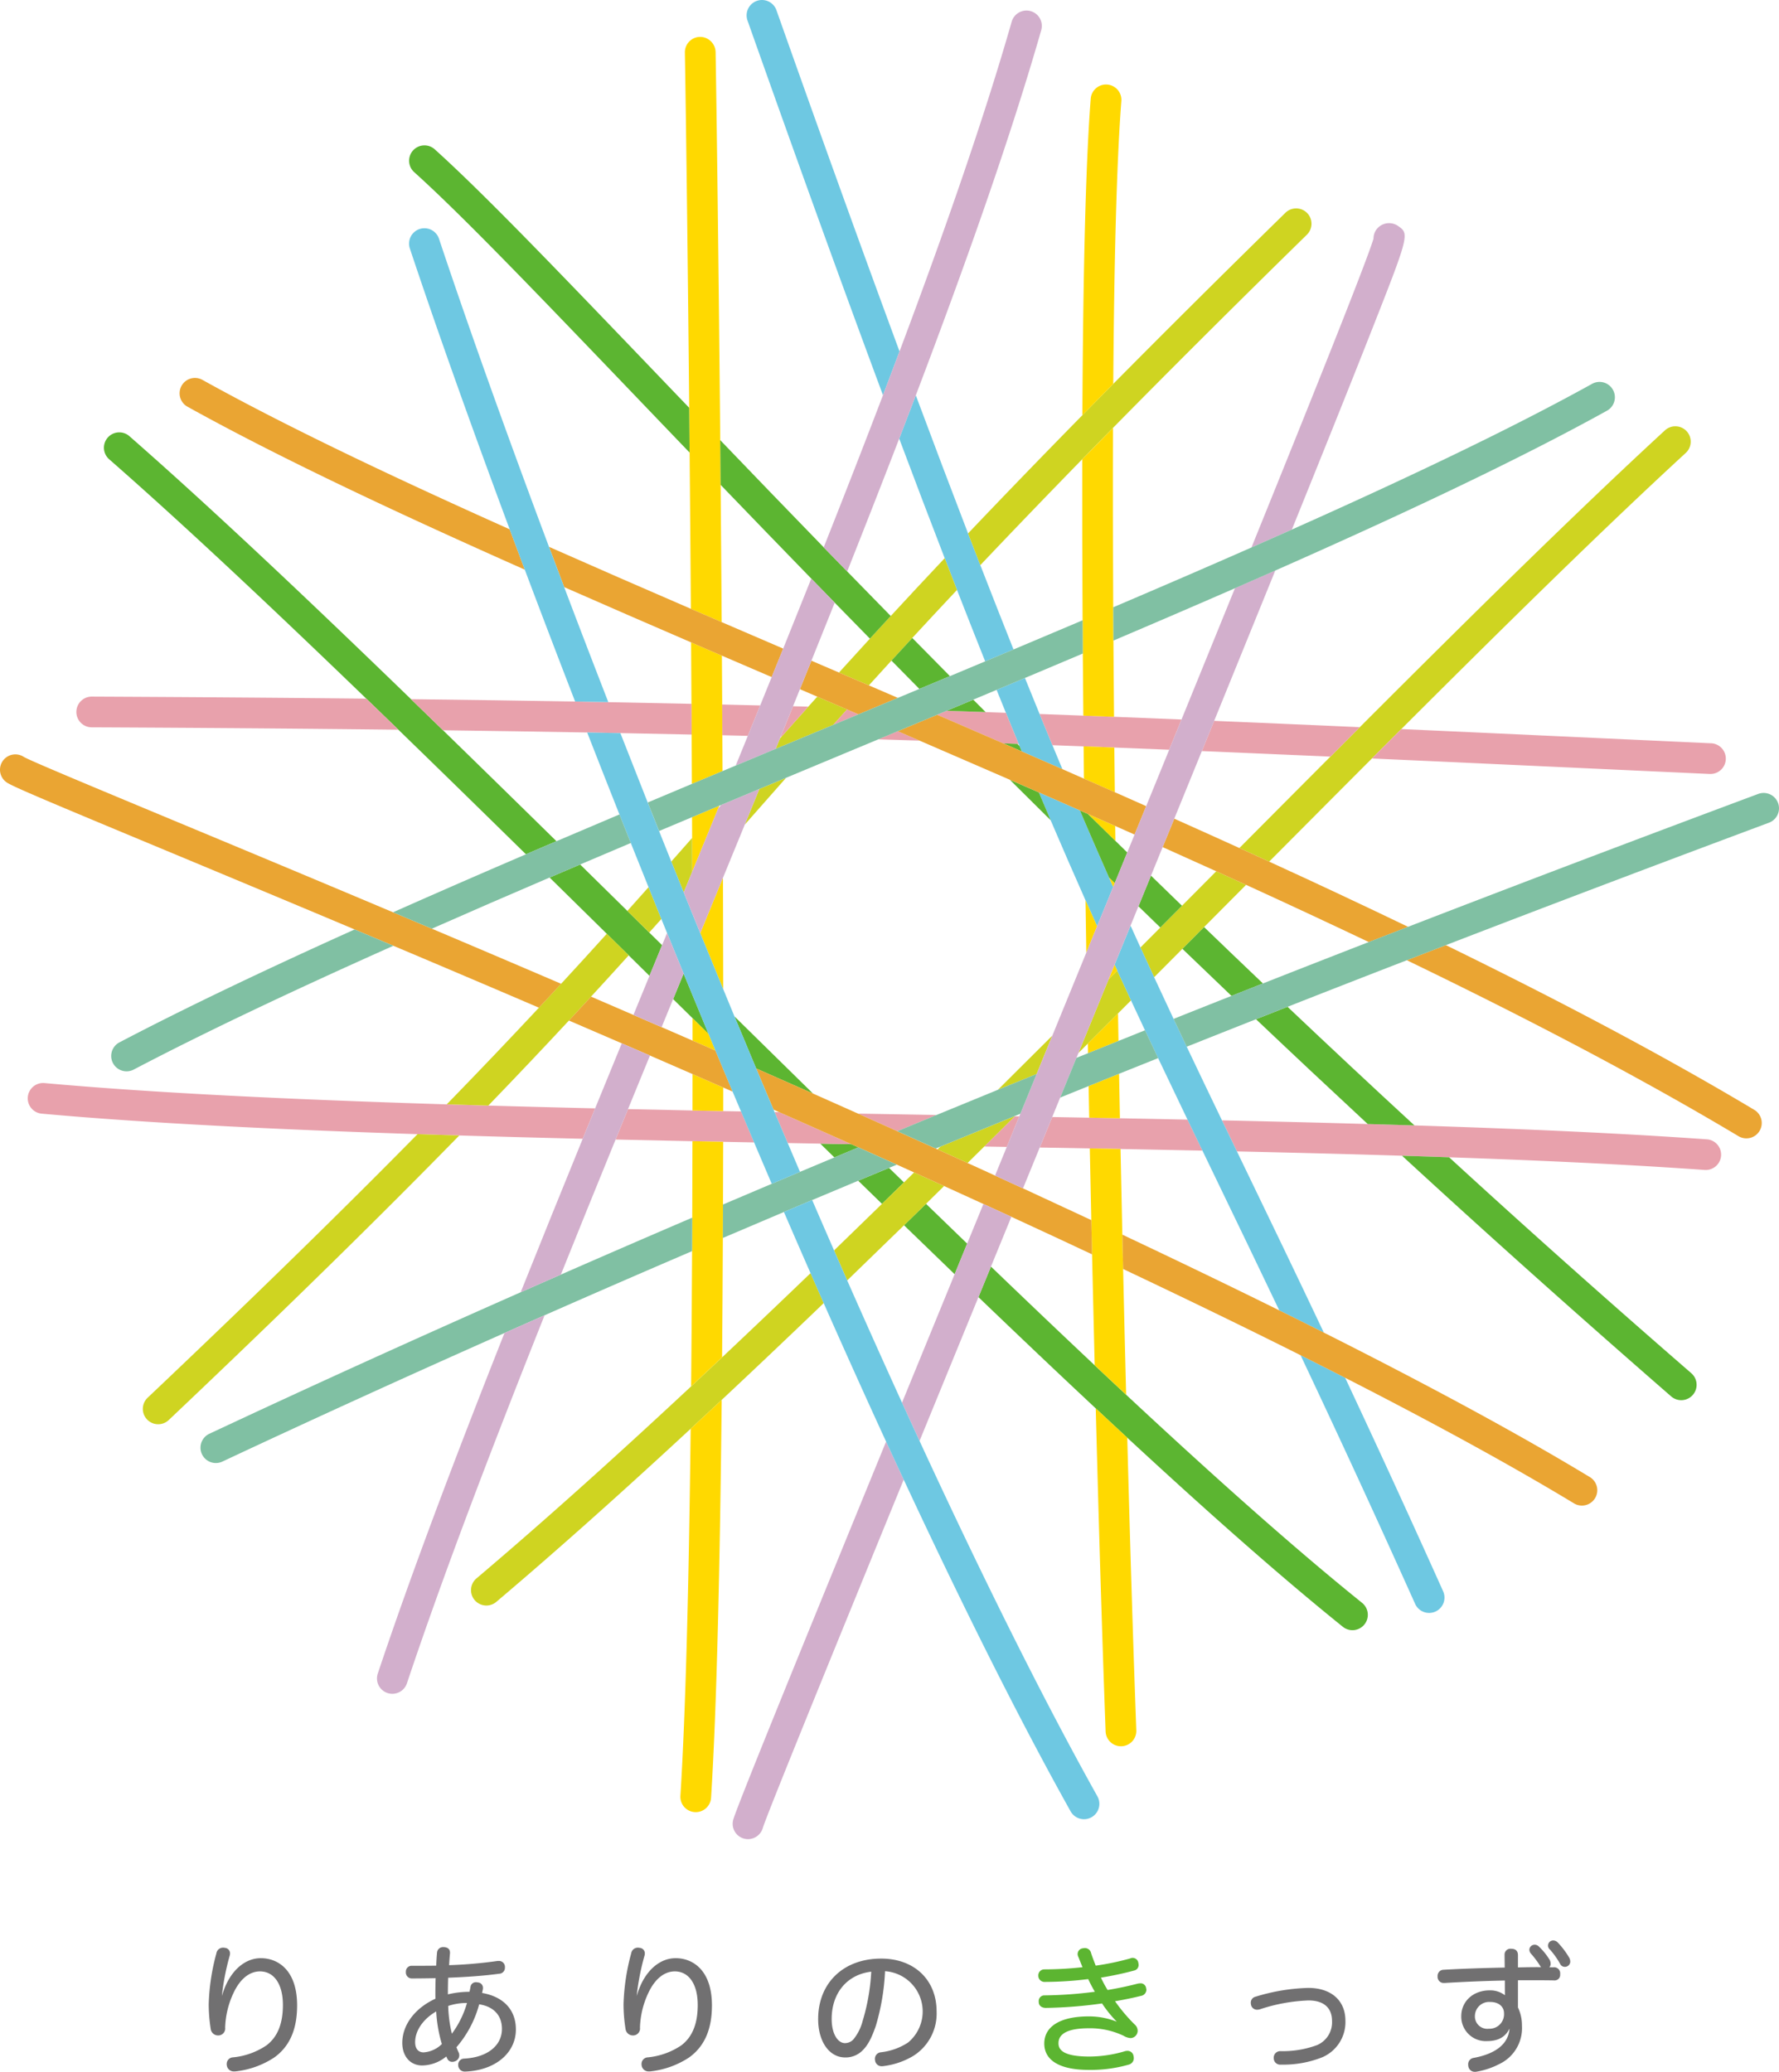 <svg xmlns="http://www.w3.org/2000/svg" width="340" height="396" viewBox="0 0 340 396">
  <g id="logo-b" transform="translate(-2534.112 -989.741)">
    <g id="グループ_2587" data-name="グループ 2587" transform="translate(2574.005 1360.631)">
      <g id="グループ_2586" data-name="グループ 2586">
        <g id="グループ_2585" data-name="グループ 2585">
          <g id="グループ_2584" data-name="グループ 2584">
            <g id="グループ_2575" data-name="グループ 2575" transform="translate(0 1.376)">
              <path id="パス_80606" data-name="パス 80606" d="M2562.5,1163.828c-2.577,0-4.923,1.69-6.438,4.638a14.83,14.83,0,0,0-1,2.611c.023-.236.047-.468.069-.69a46.374,46.374,0,0,1,1.392-6.932,1.769,1.769,0,0,0,.091-.517,1.047,1.047,0,0,0-1-1.082,1,1,0,0,0-.337-.039,1.287,1.287,0,0,0-1.271,1.09,41.072,41.072,0,0,0-1.463,9.681,30.141,30.141,0,0,0,.374,4.723,1.422,1.422,0,0,0,1.406,1.287h.07a1.332,1.332,0,0,0,1.29-1.514,16.726,16.726,0,0,1,1.593-6.6c1.242-2.663,3.039-4.13,5.064-4.13,2.7,0,4.38,2.458,4.38,6.414,0,3.583-1.017,6.1-3.112,7.706a13.78,13.78,0,0,1-6.427,2.311,1.252,1.252,0,0,0-1.2,1.276,1.349,1.349,0,0,0,.031.331,1.321,1.321,0,0,0,1.381,1.08l.214,0a16.746,16.746,0,0,0,7.451-2.656c2.948-2.112,4.378-5.368,4.378-9.963C2569.439,1166.2,2565.855,1163.828,2562.5,1163.828Z" transform="translate(-2552.545 -1161.818)" fill="#717071"/>
            </g>
            <g id="グループ_2576" data-name="グループ 2576" transform="translate(36.995 1.27)">
              <path id="パス_80607" data-name="パス 80607" d="M2584.888,1170.535c.061-.273.119-.546.165-.825v-.158a1.024,1.024,0,0,0-1-1.03.9.9,0,0,0-.284-.037,1.019,1.019,0,0,0-1.09.844c-.05.292-.115.627-.2.98a17.894,17.894,0,0,0-4.125.491v-.428c0-.932.021-1.854.046-2.749,3.842-.145,7.027-.394,9.735-.762a1.139,1.139,0,0,0,1.117-1.17l0-.216a1.13,1.13,0,0,0-1.17-1.06l-.219,0a85.476,85.476,0,0,1-9.28.807c.052-.876.1-1.575.171-2.256v-.132c0-.446-.193-.991-1.121-1.067h-.132a1.149,1.149,0,0,0-1.225,1.047c-.07.729-.122,1.592-.152,2.5-1.116.024-2.214.024-3.279.024h-1.374a1.1,1.1,0,0,0-1.147,1.171,1.141,1.141,0,0,0,1.225,1.25c1.534,0,3.162-.026,4.457-.05-.026.989-.048,1.958-.048,2.925,0,.344,0,.67.018,1-3.913,1.782-6.34,5.006-6.34,8.441,0,2.583,1.535,4.318,3.818,4.318a7.412,7.412,0,0,0,4.594-1.722c.07.162.139.325.213.469a1.038,1.038,0,0,0,.932.565,1.682,1.682,0,0,0,.634-.156,1.219,1.219,0,0,0,.7-1.095,1.39,1.39,0,0,0-.153-.621c-.135-.29-.24-.549-.34-.794l-.052-.123a20.707,20.707,0,0,0,4.348-8.212c2.77.42,4.352,2.125,4.352,4.7,0,3.226-2.835,5.454-7.222,5.677a1.14,1.14,0,0,0-1.136,1.2v.065a1.232,1.232,0,0,0,1.279,1.212h.06c5.7-.21,9.682-3.52,9.682-8.044C2591.348,1173.776,2589,1171.245,2584.888,1170.535Zm-8.771,3.53a26.816,26.816,0,0,0,1.08,6.231,5.472,5.472,0,0,1-3.474,1.594c-1.039,0-1.632-.709-1.632-1.947C2572.091,1177.732,2573.624,1175.506,2576.117,1174.066Zm5.885-1.618a18.334,18.334,0,0,1-2.889,5.876,25.052,25.052,0,0,1-.7-5.313A11.386,11.386,0,0,1,2582,1172.447Z" transform="translate(-2569.639 -1161.769)" fill="#717071"/>
            </g>
            <g id="グループ_2577" data-name="グループ 2577" transform="translate(79.279 1.376)">
              <path id="パス_80608" data-name="パス 80608" d="M2599.133,1163.828c-2.578,0-4.924,1.69-6.439,4.638a14.791,14.791,0,0,0-1,2.611c.024-.236.047-.468.069-.69a46.592,46.592,0,0,1,1.389-6.932,1.685,1.685,0,0,0,.091-.517,1.045,1.045,0,0,0-1-1.082.984.984,0,0,0-.335-.039,1.284,1.284,0,0,0-1.27,1.09,41.047,41.047,0,0,0-1.463,9.681,29.79,29.79,0,0,0,.375,4.723,1.421,1.421,0,0,0,1.406,1.287h.07a1.331,1.331,0,0,0,1.29-1.514,16.685,16.685,0,0,1,1.593-6.6c1.242-2.663,3.039-4.13,5.062-4.13,2.7,0,4.383,2.458,4.383,6.414,0,3.583-1.017,6.1-3.112,7.706a13.778,13.778,0,0,1-6.427,2.311,1.252,1.252,0,0,0-1.2,1.276,1.37,1.37,0,0,0,.03.331,1.322,1.322,0,0,0,1.381,1.08l.212,0a16.757,16.757,0,0,0,7.453-2.656c2.948-2.112,4.378-5.368,4.378-9.963C2606.071,1166.2,2602.485,1163.828,2599.133,1163.828Z" transform="translate(-2589.177 -1161.818)" fill="#717071"/>
            </g>
            <g id="グループ_2578" data-name="グループ 2578" transform="translate(116.473 3.466)">
              <path id="パス_80609" data-name="パス 80609" d="M2618.407,1162.784c-7.2,0-12.044,4.645-12.044,11.563,0,4.318,2.125,7.332,5.168,7.332a4.549,4.549,0,0,0,3.193-1.222c.9-.85,1.7-2,2.677-4.874v0a43.292,43.292,0,0,0,1.744-10.389,7.712,7.712,0,0,1,4.4,13.634,11.922,11.922,0,0,1-5.2,1.863,1.253,1.253,0,0,0-1.136,1.248.955.955,0,0,0,.03.3,1.241,1.241,0,0,0,1.329,1.112,1.387,1.387,0,0,0,.325-.028,14.436,14.436,0,0,0,5.64-1.934,9.547,9.547,0,0,0,4.467-8.489C2629,1166.847,2624.741,1162.784,2618.407,1162.784Zm-1.9,2.5a39.271,39.271,0,0,1-1.643,9.415,9.145,9.145,0,0,1-1.772,3.535,2.2,2.2,0,0,1-1.616.705c-1.258,0-2.53-1.588-2.53-4.619C2608.947,1169.348,2611.906,1165.828,2616.509,1165.285Z" transform="translate(-2606.363 -1162.784)" fill="#717071"/>
            </g>
            <g id="グループ_2579" data-name="グループ 2579" transform="translate(158.549 1.456)">
              <path id="パス_80610" data-name="パス 80610" d="M2646.408,1169.513l-.01-.056a1.047,1.047,0,0,0-1.143-.861,2.127,2.127,0,0,0-.37.041l-.108.019c-1.706.45-3.686.87-5.733,1.211a23.493,23.493,0,0,1-1.273-2.365,62.44,62.44,0,0,0,6.365-1.358,1.079,1.079,0,0,0,.838-1.082,2.448,2.448,0,0,0-.059-.428,1.1,1.1,0,0,0-1.573-.79,51.337,51.337,0,0,1-6.566,1.369l-.048-.119c-.288-.74-.582-1.5-.837-2.27a1.2,1.2,0,0,0-1.188-.971,2.518,2.518,0,0,0-.418.048l-.064.011a1.1,1.1,0,0,0-.9,1.06,1.131,1.131,0,0,0,.123.535c.121.294.238.59.355.885.149.381.3.758.452,1.119a67.8,67.8,0,0,1-7.27.415,1.138,1.138,0,0,0-1.173,1.209,1.178,1.178,0,0,0,1.279,1.186,68.061,68.061,0,0,0,8.254-.537,27.213,27.213,0,0,0,1.271,2.421,80.9,80.9,0,0,1-9.59.692,1.071,1.071,0,0,0-1.134,1.173v.078c0,.677.5,1.118,1.305,1.144a85.254,85.254,0,0,0,10.79-.855,23.363,23.363,0,0,0,2.82,3.49,14.349,14.349,0,0,0-5.384-1.012c-5.385,0-8.475,1.891-8.475,5.192,0,3.245,3.01,5.032,8.475,5.032a26.279,26.279,0,0,0,7.682-1.012,1.262,1.262,0,0,0,.951-1.244,2.328,2.328,0,0,0-.061-.448,1.142,1.142,0,0,0-1.167-.935,1.755,1.755,0,0,0-.541.086,23.769,23.769,0,0,1-6.733,1c-5.279,0-5.889-1.46-5.889-2.555,0-1.891,1.954-2.849,5.809-2.849a14.9,14.9,0,0,1,6.621,1.43,2.969,2.969,0,0,0,1.367.448,1.409,1.409,0,0,0,1.333-1.41,1.612,1.612,0,0,0-.593-1.212,32.423,32.423,0,0,1-3.729-4.42c1.748-.3,3.421-.645,4.99-1.034a1.21,1.21,0,0,0,1-1.136A1.6,1.6,0,0,0,2646.408,1169.513Z" transform="translate(-2625.805 -1161.855)" fill="#5cb531"/>
            </g>
            <g id="グループ_2580" data-name="グループ 2580" transform="translate(199.157 9.071)">
              <path id="パス_80611" data-name="パス 80611" d="M2655.553,1165.375a37.288,37.288,0,0,0-10.061,1.675,1.166,1.166,0,0,0-.924,1.161,2.351,2.351,0,0,0,.058.45,1.172,1.172,0,0,0,1.167.881,2.033,2.033,0,0,0,.407-.05l.059-.013a33.209,33.209,0,0,1,9.349-1.709c2.894,0,4.487,1.4,4.487,3.931a4.734,4.734,0,0,1-2.885,4.613,18.971,18.971,0,0,1-7,1.146,1.241,1.241,0,0,0-1.254,1.356,1.226,1.226,0,0,0,1.333,1.224h.212a20.138,20.138,0,0,0,7.629-1.37,7.3,7.3,0,0,0,4.522-7.022C2662.653,1167.778,2659.932,1165.375,2655.553,1165.375Z" transform="translate(-2644.569 -1165.375)" fill="#717071"/>
            </g>
            <g id="グループ_2583" data-name="グループ 2583" transform="translate(234.857)">
              <g id="グループ_2581" data-name="グループ 2581" transform="translate(21.107)">
                <path id="パス_80612" data-name="パス 80612" d="M2674.882,1164.5a15.784,15.784,0,0,0-2.217-2.94,1.2,1.2,0,0,0-.859-.374.975.975,0,0,0-.613,1.746,15.449,15.449,0,0,1,1.961,2.771.968.968,0,0,0,.872.523,1.027,1.027,0,0,0,1.041-.958A1.655,1.655,0,0,0,2674.882,1164.5Z" transform="translate(-2670.817 -1161.182)" fill="#717071"/>
              </g>
              <g id="グループ_2582" data-name="グループ 2582" transform="translate(0 0.82)">
                <path id="パス_80613" data-name="パス 80613" d="M2683.187,1165.87q-.379,0-.772-.006a.886.886,0,0,0,.253-.619,1.63,1.63,0,0,0-.188-.8,12.351,12.351,0,0,0-2.048-2.531,1.1,1.1,0,0,0-.844-.355,1,1,0,0,0-.987.935,1.2,1.2,0,0,0,.322.783,17.383,17.383,0,0,1,1.777,2.382c.048.067.091.13.138.188-1.41-.019-2.83.013-4.415.046v-2.341c0-.814-.448-1.224-1.331-1.224a1.114,1.114,0,0,0-1.227,1.172c0,.381.006.794.013,1.222.007.392.01.8.013,1.2-4.454.091-8.378.231-11.665.42a1.162,1.162,0,0,0-1.162,1.224v.061a1.166,1.166,0,0,0,1.2,1.242h.119c3.632-.223,7.615-.387,11.537-.472,0,.954,0,1.979.015,2.815a4.6,4.6,0,0,0-2.917-.932c-3.147,0-5.43,2.083-5.43,4.954a4.68,4.68,0,0,0,4.928,4.742c2.116,0,3.528-.787,4.292-2.4-.191,2.884-2.556,4.82-6.863,5.614a1.21,1.21,0,0,0-1.034,1.276,1.325,1.325,0,0,0,.031.329,1.23,1.23,0,0,0,1.275,1.053,1.109,1.109,0,0,0,.305-.028,14.8,14.8,0,0,0,4.268-1.424,7.6,7.6,0,0,0,4.4-7.336,7.95,7.95,0,0,0-.766-3.513v-5.2h1.948c1.727,0,3.359,0,4.921.029a1.068,1.068,0,0,0,1.2-1.147v-.08A1.165,1.165,0,0,0,2683.187,1165.87Zm-9.427,8.788a2.77,2.77,0,0,1-2.9,2.953,2.365,2.365,0,0,1-2.662-2.475,2.716,2.716,0,0,1,2.952-2.637C2672.712,1172.5,2673.76,1173.367,2673.76,1174.658Z" transform="translate(-2661.064 -1161.561)" fill="#717071"/>
              </g>
            </g>
          </g>
        </g>
      </g>
    </g>
    <g id="グループ_2604" data-name="グループ 2604" transform="translate(2534.112 989.741)">
      <g id="グループ_2588" data-name="グループ 2588" transform="translate(19.907 82.675)">
        <path id="パス_80614" data-name="パス 80614" d="M2612.474,1090.888q-2.964-.053-5.925-.106,1.346,1.323,2.7,2.639,2.3-.964,4.593-1.923C2613.38,1091.295,2612.928,1091.092,2612.474,1090.888Z" transform="translate(-2469.688 -954.869)" fill="#5cb531"/>
        <path id="パス_80615" data-name="パス 80615" d="M2609.9,1095.38q2.276,2.22,4.541,4.422,2.1-2.051,4.2-4.1l-2.85-2.775C2613.832,1093.741,2611.873,1094.556,2609.9,1095.38Z" transform="translate(-2465.785 -952.375)" fill="#5cb531"/>
        <path id="パス_80616" data-name="パス 80616" d="M2613.945,1100.2q4.87,4.725,9.672,9.354c.788-1.921,1.586-3.874,2.394-5.845q-3.909-3.774-7.865-7.613C2616.746,1097.473,2615.345,1098.836,2613.945,1100.2Z" transform="translate(-2461.077 -948.683)" fill="#5cb531"/>
        <path id="パス_80617" data-name="パス 80617" d="M2603.12,1089.494q5.411,2.379,10.867,4.8-7.489-7.341-15.016-14.75Q2601.036,1084.518,2603.12,1089.494Z" transform="translate(-2478.51 -967.947)" fill="#5cb531"/>
        <path id="パス_80618" data-name="パス 80618" d="M2693.844,1165.922c-12.931-10.408-28.312-24.128-45.1-39.78q-2.98-2.778-6.015-5.634c-6.443-6.059-13.067-12.372-19.819-18.864q-1.2,2.93-2.394,5.841c7.672,7.364,15.168,14.486,22.421,21.266q3.042,2.843,6.021,5.6c15.249,14.118,29.252,26.521,41.2,36.141a2.935,2.935,0,1,0,3.683-4.571Z" transform="translate(-2453.426 -942.232)" fill="#5cb531"/>
        <path id="パス_80619" data-name="パス 80619" d="M2608.076,1084.865q-3.084-3-6.123-5.947c-20.01-19.386-38.356-36.721-53.774-50.231a2.935,2.935,0,1,0-3.869,4.413c14.177,12.424,30.887,28.143,49.1,45.721q3.042,2.94,6.135,5.938c7.9,7.662,16.048,15.632,24.377,23.808q2.905-1.249,5.833-2.5Q2618.686,1095.2,2608.076,1084.865Z" transform="translate(-2543.311 -1027.957)" fill="#5cb531"/>
        <path id="パス_80620" data-name="パス 80620" d="M2597.507,1074.994q-4.541-4.469-9.022-8.874-2.929,1.246-5.837,2.492,5.425,5.332,10.927,10.75l4.188,4.124,3.651,3.6.322.318c.767-1.865,1.531-3.724,2.3-5.595l.11-.27q-1.23-1.211-2.452-2.414Q2599.6,1077.053,2597.507,1074.994Z" transform="translate(-2497.514 -983.56)" fill="#5cb531"/>
        <path id="パス_80621" data-name="パス 80621" d="M2595.559,1075.757q-1,2.444-2,4.881,1.854,1.827,3.712,3.654,1.529,1.506,3.058,3.009-1.542-3.71-3.062-7.412C2596.7,1078.511,2596.125,1077.133,2595.559,1075.757Z" transform="translate(-2484.815 -972.348)" fill="#5cb531"/>
      </g>
      <g id="グループ_2589" data-name="グループ 2589" transform="translate(5.321 207.002)">
        <path id="パス_80622" data-name="パス 80622" d="M2609.883,1088.129q3.75,1.674,7.5,3.364,3.766-1.564,7.5-3.1l-.846-.015Z" transform="translate(-2451.22 -1082.282)" fill="#e8a1ac"/>
        <path id="パス_80623" data-name="パス 80623" d="M2621.028,1094.139c1.444.024,2.874.05,4.311.076q1.185-2.9,2.385-5.828l-.864-.015Q2623.948,1091.259,2621.028,1094.139Z" transform="translate(-2438.245 -1082)" fill="#e8a1ac"/>
        <path id="パス_80624" data-name="パス 80624" d="M2641.257,1088.671c-1.954-.037-3.9-.076-5.871-.11q-3.519-.068-7.068-.13l-2.387,5.826q4.811.085,9.57.175c1.969.037,3.919.074,5.873.112,5.27.1,10.5.206,15.658.314q-1.441-2.989-2.857-5.93Q2647.776,1088.8,2641.257,1088.671Z" transform="translate(-2432.539 -1081.931)" fill="#e8a1ac"/>
        <path id="パス_80625" data-name="パス 80625" d="M2734.7,1092.351c-16.39-1.168-35.309-2.005-55.89-2.659q-4.415-.139-8.934-.268c-9.018-.26-18.322-.489-27.849-.7q1.416,2.937,2.859,5.934c10.849.243,21.408.513,31.554.827q4.55.139,8.994.294c17.883.616,34.361,1.391,48.85,2.423.069,0,.14.006.21.006a2.934,2.934,0,0,0,.205-5.86Z" transform="translate(-2413.802 -1081.586)" fill="#e8a1ac"/>
        <path id="パス_80626" data-name="パス 80626" d="M2616.628,1089.506c-28.983-.9-55.563-2.144-76.857-4.067a2.935,2.935,0,1,0-.529,5.846c20.09,1.815,44.818,3.029,71.806,3.916q3.957.13,7.979.251c7.72.234,15.6.441,23.59.634q1.182-2.895,2.374-5.815-10.347-.244-20.417-.528Q2620.576,1089.628,2616.628,1089.506Z" transform="translate(-2536.571 -1085.426)" fill="#e8a1ac"/>
        <path id="パス_80627" data-name="パス 80627" d="M2609.046,1088.113l-5.869-.117q-6.19-.127-12.33-.264l-2.375,5.817q7.3.166,14.7.316,2.931.062,5.87.117t5.906.115q-1.257-2.953-2.5-5.917Z" transform="translate(-2476.145 -1082.744)" fill="#e8a1ac"/>
        <path id="パス_80628" data-name="パス 80628" d="M2603.4,1088.013l-.885-.017q1.253,2.966,2.515,5.917,3.11.059,6.22.113,2.96.055,5.925.106-5.343-2.389-10.663-4.742C2605.47,1088.928,2604.436,1088.471,2603.4,1088.013Z" transform="translate(-2459.802 -1082.438)" fill="#e8a1ac"/>
      </g>
      <g id="グループ_2590" data-name="グループ 2590" transform="translate(90.013 81.479)">
        <path id="パス_80629" data-name="パス 80629" d="M2629.637,1088.576l3-7.338q-5.188,5.173-10.4,10.351Q2625.956,1090.071,2629.637,1088.576Z" transform="translate(-2521.529 -964.776)" fill="#cfd421"/>
        <path id="パス_80630" data-name="パス 80630" d="M2636.77,1075.5l-1.67,1.675q-2,4.887-4,9.781-.877,2.135-1.748,4.27.9-.9,1.791-1.789,2.889-2.888,5.77-5.765c.832-.833,1.656-1.66,2.484-2.492q-1.308-2.816-2.62-5.674Z" transform="translate(-2513.251 -971.45)" fill="#cfd421"/>
        <path id="パス_80631" data-name="パス 80631" d="M2642.765,1073.309c-1.374,1.378-2.761,2.771-4.142,4.16-1.267,1.272-2.526,2.536-3.8,3.812q1.312,2.872,2.616,5.69,2.718-2.723,5.4-5.423l4.144-4.162q4.042-4.063,8.029-8.072-2.847-1.3-5.7-2.594Z" transform="translate(-2506.876 -981.667)" fill="#cfd421"/>
        <path id="パス_80632" data-name="パス 80632" d="M2729.043,1028.351a2.938,2.938,0,0,0-4.149-.171c-16.779,15.446-36.787,35.183-58.323,56.737q-2.792,2.794-5.616,5.625-8.568,8.593-17.392,17.472c1.9.865,3.793,1.735,5.689,2.6,6.649-6.685,13.213-13.285,19.643-19.721q2.827-2.833,5.62-5.622c20.045-20.026,38.64-38.307,54.356-52.775A2.937,2.937,0,0,0,2729.043,1028.351Z" transform="translate(-2496.703 -1027.405)" fill="#cfd421"/>
        <path id="パス_80633" data-name="パス 80633" d="M2623.7,1118.314q-2.97,2.8-5.919,5.549c-14.184,13.233-28,25.675-41.035,36.714a2.935,2.935,0,1,0,3.8,4.478c11.854-10.038,24.341-21.225,37.153-33.1,1.971-1.826,3.943-3.656,5.93-5.514q9.655-9.034,19.493-18.492c-.84-1.9-1.677-3.816-2.517-5.729Q2632.091,1110.409,2623.7,1118.314Z" transform="translate(-2575.704 -940.361)" fill="#cfd421"/>
        <path id="パス_80634" data-name="パス 80634" d="M2621.126,1095.232q-2.1,2.057-4.2,4.1-4.588,4.475-9.158,8.9c.837,1.915,1.672,3.833,2.512,5.735q5.418-5.235,10.858-10.54c1.4-1.367,2.8-2.73,4.2-4.1q1.73-1.694,3.458-3.4-2.863-1.3-5.733-2.6Z" transform="translate(-2538.376 -950.711)" fill="#cfd421"/>
        <path id="パス_80635" data-name="パス 80635" d="M2617.827,1094l-.372.153-.546.537q2.867,1.3,5.731,2.6,1.6-1.57,3.184-3.148,2.918-2.882,5.832-5.768l-.125,0Q2624.73,1091.148,2617.827,1094Z" transform="translate(-2527.733 -956.479)" fill="#cfd421"/>
      </g>
      <g id="グループ_2591" data-name="グループ 2591" transform="translate(130.031 7.05)">
        <path id="パス_80636" data-name="パス 80636" d="M2595.271,1083.983c1.461.636,2.913,1.268,4.382,1.91q-.662-1.59-1.324-3.182-1.533-1.5-3.058-3.009Z" transform="translate(-2592.942 -892.134)" fill="#ffd900"/>
        <path id="パス_80637" data-name="パス 80637" d="M2595.274,1084.64q0,3.485-.007,6.953l5.869.117q0-2.246.006-4.5Q2598.2,1085.916,2595.274,1084.64Z" transform="translate(-2592.946 -886.389)" fill="#ffd900"/>
        <path id="パス_80638" data-name="パス 80638" d="M2600.342,1088.584c-.009-7.1-.024-14.212-.048-21.292q-2.172,5.3-4.343,10.577Q2598.132,1083.22,2600.342,1088.584Z" transform="translate(-2592.151 -906.571)" fill="#ffd900"/>
        <path id="パス_80639" data-name="パス 80639" d="M2594.2,1189.1a2.933,2.933,0,0,0,2.745,3.113c.062,0,.125.007.188.007a2.935,2.935,0,0,0,2.928-2.747c1.076-16.917,1.7-44.161,2.032-76.047-1.987,1.858-3.958,3.688-5.93,5.514C2595.822,1148.292,2595.207,1173.249,2594.2,1189.1Z" transform="translate(-2594.194 -852.906)" fill="#ffd900"/>
        <path id="パス_80640" data-name="パス 80640" d="M2595.5,1072.456c.086,9.5.167,19.509.24,29.863q2.927,1.263,5.889,2.54c-.063-9.028-.13-17.816-.2-26.239-.023-2.9-.05-5.74-.076-8.547-.316-34.6-.684-62.119-.887-74.186a2.976,2.976,0,0,0-2.984-2.886,2.936,2.936,0,0,0-2.885,2.985c.188,11.325.523,36.277.826,67.908C2595.446,1066.7,2595.473,1069.549,2595.5,1072.456Z" transform="translate(-2593.733 -993)" fill="#ffd900"/>
        <path id="パス_80641" data-name="パス 80641" d="M2595.215,1058.244q.016,2.924.032,5.871.026,4.693.047,9.434l5.859-2.453q-.016-3.439-.034-6.849-.016-2.947-.033-5.874-.026-4.705-.056-9.339c-1.974-.85-3.93-1.694-5.889-2.54Q2595.18,1052.31,2595.215,1058.244Z" transform="translate(-2593.092 -930.766)" fill="#ffd900"/>
        <path id="パス_80642" data-name="パス 80642" d="M2600.437,1060.928q-2.61,1.094-5.211,2.187.01,1.983.017,3.97.01,3.225.021,6.462,2.494-6.071,4.978-12.141Z" transform="translate(-2592.995 -913.975)" fill="#ffd900"/>
        <path id="パス_80643" data-name="パス 80643" d="M2595.358,1105.176q-.012,3.219-.028,6.4c-.043,8.857-.106,17.5-.186,25.846q2.948-2.752,5.919-5.549c.063-7.414.112-15.04.147-22.817q.016-3.18.026-6.393.023-5.945.035-11.983-2.941-.055-5.87-.117Q2595.389,1097.934,2595.358,1105.176Z" transform="translate(-2593.089 -879.493)" fill="#ffd900"/>
      </g>
      <g id="グループ_2592" data-name="グループ 2592" transform="translate(142.69)">
        <path id="パス_80644" data-name="パス 80644" d="M2676.192,1154.555c-6.941-15.458-13.1-28.816-18.708-40.767q-4.195-2.142-8.52-4.312c6.438,13.627,13.6,29.056,21.874,47.482a2.934,2.934,0,1,0,5.354-2.4Z" transform="translate(-2543.091 -850.446)" fill="#6ec8e2"/>
        <path id="パス_80645" data-name="パス 80645" d="M2605.749,991.7a2.935,2.935,0,0,0-5.535,1.956c9.828,27.78,18.339,51.3,25.894,71.618,1.076-2.819,2.121-5.595,3.162-8.366C2622.316,1038.094,2614.562,1016.612,2605.749,991.7Z" transform="translate(-2600.044 -989.742)" fill="#6ec8e2"/>
        <path id="パス_80646" data-name="パス 80646" d="M2634.567,1065.234c-.292-.677-.582-1.357-.876-2.042q-3.922-1.726-7.839-3.442,1.139,2.709,2.255,5.322c2.281,5.341,4.493,10.415,6.663,15.306q1.114,2.509,2.215,4.957,1.538-3.764,3.073-7.518c-.257-.586-.517-1.17-.78-1.761C2637.733,1072.557,2636.167,1068.959,2634.567,1065.234Z" transform="translate(-2569.998 -908.296)" fill="#6ec8e2"/>
        <path id="パス_80647" data-name="パス 80647" d="M2632.79,1062.489q-1.21-2.924-2.454-5.962-1.377-3.365-2.8-6.886-2.7,1.136-5.415,2.274c.6,1.479,1.191,2.944,1.774,4.381q1.237,3.041,2.441,5.96l.16.389c.145.348.288.693.431,1.038l1.082.474c2.229.972,4.456,1.936,6.69,2.916Q2633.756,1064.815,2632.79,1062.489Z" transform="translate(-2574.341 -920.056)" fill="#6ec8e2"/>
        <path id="パス_80648" data-name="パス 80648" d="M2629.027,1057.136c-.77-1.986-1.55-4-2.344-6.062-3.141-8.165-6.46-16.937-9.99-26.408-1.039,2.732-2.106,5.506-3.173,8.279,3.05,8.132,5.936,15.719,8.694,22.854q1.191,3.089,2.353,6.068,2.778,7.126,5.385,13.655,2.71-1.135,5.415-2.273Q2632.314,1065.6,2629.027,1057.136Z" transform="translate(-2584.355 -949.111)" fill="#6ec8e2"/>
        <path id="パス_80649" data-name="パス 80649" d="M2657.645,1118.233q-.866-1.791-1.718-3.557-1.445-3-2.859-5.934c-2.289-4.755-4.524-9.417-6.737-14.081q-1.259-2.654-2.512-5.316-1.86-3.956-3.716-7.963-1.3-2.82-2.616-5.69-.944-2.067-1.894-4.169-1.282,3.135-2.569,6.28c-.162.4-.322.792-.484,1.188q.259.571.519,1.14l0,0,0,.006q1.312,2.862,2.621,5.674,1.338,2.875,2.673,5.716,1.253,2.664,2.51,5.318c1.851,3.9,3.718,7.8,5.616,11.756q1.415,2.943,2.856,5.93c.993,2.064,2,4.143,3.017,6.256,3.673,7.607,7.525,15.589,11.663,24.271q4.315,2.135,8.519,4.251C2667.144,1137.917,2662.255,1127.786,2657.645,1118.233Z" transform="translate(-2562.215 -894.599)" fill="#6ec8e2"/>
      </g>
      <g id="グループ_2593" data-name="グループ 2593" transform="translate(27.277 39.834)">
        <path id="パス_80650" data-name="パス 80650" d="M2589.513,1072.661q2.087,2.057,4.188,4.125c.777-.868,1.546-1.726,2.312-2.585q-1.234-3.047-2.45-6.075Q2591.56,1070.378,2589.513,1072.661Z" transform="translate(-2496.891 -938.386)" fill="#cfd421"/>
        <path id="パス_80651" data-name="パス 80651" d="M2593.393,1068.285q1.185,2.946,2.38,5.908.812-1.979,1.623-3.957-.009-3.239-.021-6.462Q2595.389,1066.026,2593.393,1068.285Z" transform="translate(-2492.374 -943.448)" fill="#cfd421"/>
        <path id="パス_80652" data-name="パス 80652" d="M2599.881,1067.417c2.6-2.955,5.22-5.93,7.9-8.956l-5.112,2.135Q2601.276,1064.006,2599.881,1067.417Z" transform="translate(-2484.821 -949.631)" fill="#cfd421"/>
        <path id="パス_80653" data-name="パス 80653" d="M2547.632,1140.344a2.936,2.936,0,0,0,4.041,4.26c23.246-22.025,41.014-39.54,55.544-54.408q-4.018-.12-7.979-.251C2585.467,1103.93,2568.837,1120.253,2547.632,1140.344Z" transform="translate(-2546.716 -913.003)" fill="#cfd421"/>
        <path id="パス_80654" data-name="パス 80654" d="M2684.4,1009.036a2.932,2.932,0,0,0-4.151-.041c-12.347,12.1-23.2,22.9-32.9,32.7-2.011,2.031-3.989,4.037-5.9,5.984-8.073,8.221-15.284,15.691-21.848,22.6.794,2.062,1.573,4.076,2.344,6.062,5.908-6.239,12.34-12.935,19.474-20.243,1.906-1.951,3.876-3.959,5.885-6,10.717-10.89,22.906-23.057,37.053-36.92A2.932,2.932,0,0,0,2684.4,1009.036Z" transform="translate(-2461.862 -1008.155)" fill="#cfd421"/>
        <path id="パス_80655" data-name="パス 80655" d="M2618.091,1050.112q-2.028,2.194-3.982,4.325-3.038,3.317-5.906,6.481,2.844,1.223,5.708,2.451c1.41-1.554,2.844-3.128,4.317-4.738,1.3-1.415,2.63-2.862,3.98-4.325q4.09-4.43,8.549-9.181-1.159-2.976-2.353-6.068C2624.772,1042.91,2621.351,1046.581,2618.091,1050.112Z" transform="translate(-2475.133 -972.204)" fill="#cfd421"/>
        <path id="パス_80656" data-name="パス 80656" d="M2610.56,1051.291q-.866.961-1.72,1.915-2.61,2.914-5.12,5.739l-.294.331q-.406,1-.812,1.992,2.655-1.106,5.308-2.215,2.844-1.188,5.688-2.371,1.308-1.46,2.645-2.944l-.811-.35C2613.813,1052.689,2612.179,1051.986,2610.56,1051.291Z" transform="translate(-2481.64 -957.971)" fill="#cfd421"/>
        <path id="パス_80657" data-name="パス 80657" d="M2595.423,1081.8q-2.075,2.245-4.242,4.567c-5.362,5.746-11.16,11.842-17.618,18.477q3.945.123,7.947.236c5.577-5.776,10.661-11.152,15.405-16.254q2.162-2.32,4.227-4.569,3.72-4.043,7.2-7.894l-4.188-4.124C2601.348,1075.344,2598.455,1078.517,2595.423,1081.8Z" transform="translate(-2515.461 -933.598)" fill="#cfd421"/>
      </g>
      <g id="グループ_2594" data-name="グループ 2594" transform="translate(14.548 133.146)">
        <path id="パス_80658" data-name="パス 80658" d="M2603.052,1057.952l.158,0q2.513-2.826,5.12-5.739c-.965-.026-1.945-.05-2.915-.076Q2604.239,1055.039,2603.052,1057.952Z" transform="translate(-2468.401 -1050.294)" fill="#e8a1ac"/>
        <path id="パス_80659" data-name="パス 80659" d="M2543.784,1051.287h-.015a2.935,2.935,0,0,0-.013,5.869c21.386.1,40.741.253,58.669.461q-3.1-3-6.135-5.939C2580.1,1051.506,2562.74,1051.374,2543.784,1051.287Z" transform="translate(-2540.834 -1051.287)" fill="#e8a1ac"/>
        <path id="パス_80660" data-name="パス 80660" d="M2597.921,1057.86c1.638.037,3.248.078,4.867.117q1.185-2.911,2.365-5.815l-7.266-.175Q2597.905,1054.91,2597.921,1057.86Z" transform="translate(-2474.412 -1050.474)" fill="#e8a1ac"/>
        <path id="パス_80661" data-name="パス 80661" d="M2607.694,1055.366l1.316-.549,3.5-1.46c-.727-.314-1.448-.623-2.175-.935Q2609,1053.908,2607.694,1055.366Z" transform="translate(-2462.996 -1049.967)" fill="#e8a1ac"/>
        <path id="パス_80662" data-name="パス 80662" d="M2720.095,1056.876l-21.854-1.008c-13.126-.606-25.488-1.177-37.352-1.713q-2.795,2.791-5.62,5.623c13.489.606,27.584,1.257,42.7,1.953l21.854,1.008c.045,0,.091,0,.136,0a2.935,2.935,0,0,0,.134-5.867Z" transform="translate(-2407.61 -1047.952)" fill="#e8a1ac"/>
        <path id="パス_80663" data-name="パス 80663" d="M2640.245,1059.206c8.035.333,16.2.688,24.572,1.058q2.824-2.833,5.616-5.625c-9.535-.428-18.764-.829-27.834-1.209Q2641.431,1056.3,2640.245,1059.206Z" transform="translate(-2425.1 -1048.794)" fill="#e8a1ac"/>
        <path id="パス_80664" data-name="パス 80664" d="M2611.665,1055.9q3.97.117,7.908.242c-1.4-.6-2.785-1.2-4.177-1.8Z" transform="translate(-2458.373 -1047.729)" fill="#e8a1ac"/>
        <path id="パス_80665" data-name="パス 80665" d="M2634.276,1053.134q-4.181-.159-8.358-.31,1.244,3.041,2.454,5.962,2.977.111,5.96.223,2.931.114,5.87.227,5.223.2,10.487.417,1.185-2.9,2.354-5.778-6.486-.266-12.9-.517Q2637.205,1053.245,2634.276,1053.134Z" transform="translate(-2441.781 -1049.499)" fill="#e8a1ac"/>
        <path id="パス_80666" data-name="パス 80666" d="M2626.139,1052.789q-3.714-.127-7.447-.249l-.764.318-1.058.443c.874.377,1.75.757,2.627,1.136q5,2.162,10.031,4.342l2.685.1.238.009q-1.2-2.924-2.441-5.96Q2628.077,1052.855,2626.139,1052.789Z" transform="translate(-2452.313 -1049.829)" fill="#e8a1ac"/>
        <path id="パス_80667" data-name="パス 80667" d="M2608.119,1052.086c-2.1-.039-4.205-.078-6.341-.115-9.992-.175-20.417-.327-31.37-.458q3.036,2.94,6.123,5.947c9.561.123,18.723.264,27.551.422,2.138.037,4.242.078,6.343.117q6.931.133,13.619.279-.016-2.946-.032-5.871Q2616.226,1052.238,2608.119,1052.086Z" transform="translate(-2506.405 -1051.024)" fill="#e8a1ac"/>
      </g>
      <g id="グループ_2595" data-name="グループ 2595" transform="translate(78.15 27.754)">
        <path id="パス_80668" data-name="パス 80668" d="M2713.21,1133.417q-24.218-21.018-46.29-41.27-4.442-.156-8.994-.294,24.376,22.443,51.436,46a2.935,2.935,0,1,0,3.848-4.433Z" transform="translate(-2468.119 -898.703)" fill="#5cb531"/>
        <path id="パス_80669" data-name="パス 80669" d="M2616.816,1046.106c-1.351,1.463-2.682,2.91-3.98,4.325q2.639,2.684,5.337,5.415l5.843-2.444Q2620.367,1049.715,2616.816,1046.106Z" transform="translate(-2520.613 -951.922)" fill="#5cb531"/>
        <path id="パス_80670" data-name="パス 80670" d="M2651.056,1078.693c-2,.785-4,1.575-6.027,2.373q10.391,9.862,21.347,20.031,4.515.127,8.934.268Q2662.821,1089.849,2651.056,1078.693Z" transform="translate(-2483.134 -914.012)" fill="#5cb531"/>
        <path id="パス_80671" data-name="パス 80671" d="M2623.291,1058.634q3.844,3.826,7.8,7.736-1.116-2.619-2.255-5.322Q2626.058,1059.835,2623.291,1058.634Z" transform="translate(-2508.44 -937.348)" fill="#5cb531"/>
        <path id="パス_80672" data-name="パス 80672" d="M2642.675,1071.649l-4.144,4.162q4.629,4.459,9.377,8.991,3.018-1.195,6.014-2.375Q2648.206,1076.985,2642.675,1071.649Z" transform="translate(-2490.699 -922.206)" fill="#5cb531"/>
        <path id="パス_80673" data-name="パス 80673" d="M2617.915,1046.633c-19.431-20.269-33.468-34.913-42.793-43.309a2.935,2.935,0,0,0-3.928,4.361c9.164,8.251,23.14,22.83,42.481,43.008,3.268,3.412,6.676,6.966,10.193,10.629-.026-2.907-.052-5.755-.08-8.563C2621.793,1050.681,2619.823,1048.628,2617.915,1046.633Z" transform="translate(-2570.222 -1002.57)" fill="#5cb531"/>
        <path id="パス_80674" data-name="パス 80674" d="M2617.712,1053.684q3.734.12,7.447.249l-2.363-2.375Z" transform="translate(-2514.935 -945.581)" fill="#5cb531"/>
        <path id="パス_80675" data-name="パス 80675" d="M2634.647,1072.968q2.074,2.016,4.181,4.052c1.381-1.389,2.768-2.782,4.142-4.16q-2.99-2.895-5.928-5.755C2636.247,1069.056,2635.45,1071.006,2634.647,1072.968Z" transform="translate(-2495.219 -927.493)" fill="#5cb531"/>
        <path id="パス_80676" data-name="パス 80676" d="M2625.8,1055.917l-.4-.4-2.685-.1c1.169.509,2.344,1.023,3.515,1.532C2626.092,1056.61,2625.948,1056.266,2625.8,1055.917Z" transform="translate(-2509.106 -941.082)" fill="#5cb531"/>
        <path id="パス_80677" data-name="パス 80677" d="M2631.039,1062.029l-.708-.312-.857-.377c.294.686.584,1.365.876,2.042,1.6,3.725,3.167,7.323,4.712,10.821.355.348.717.7,1.072,1.045l.233-.569,2.164-5.3c-.759-.742-1.51-1.48-2.264-2.217C2634.513,1065.445,2632.764,1063.729,2631.039,1062.029Z" transform="translate(-2501.241 -934.198)" fill="#5cb531"/>
        <path id="パス_80678" data-name="パス 80678" d="M2617.492,1049.116q-10.456-10.771-19.779-20.489c.027,2.808.052,5.651.076,8.547q8.249,8.57,17.329,17.921,2.218,2.281,4.48,4.6,3.308,3.391,6.724,6.875,1.948-2.126,3.982-4.325-4.243-4.326-8.323-8.517Q2619.712,1051.4,2617.492,1049.116Z" transform="translate(-2538.218 -972.258)" fill="#5cb531"/>
      </g>
      <g id="グループ_2596" data-name="グループ 2596" transform="translate(206.829 16.166)">
        <path id="パス_80679" data-name="パス 80679" d="M2635.947,1079.279q-2.876,2.878-5.77,5.765l.032,1.837q2.925-1.181,5.828-2.347Q2635.99,1081.909,2635.947,1079.279Z" transform="translate(-2629.102 -901.742)" fill="#ffd900"/>
        <path id="パス_80680" data-name="パス 80680" d="M2636.9,1119.775q-2.98-2.758-6.021-5.6c.61,23.626,1.262,44.938,1.883,61.747a2.934,2.934,0,0,0,2.93,2.828c.037,0,.073,0,.111,0a2.934,2.934,0,0,0,2.826-3.04C2638.058,1160.289,2637.46,1141.078,2636.9,1119.775Z" transform="translate(-2628.288 -861.147)" fill="#ffd900"/>
        <path id="パス_80681" data-name="パス 80681" d="M2635.675,1055.91q-2.938-.117-5.87-.227.029,3.073.065,6.172,2.947,1.295,5.9,2.594Q2635.715,1060.156,2635.675,1055.91Z" transform="translate(-2629.536 -929.193)" fill="#ffd900"/>
        <path id="パス_80682" data-name="パス 80682" d="M2636.07,1084.61c-1.93.777-3.88,1.566-5.823,2.352q.055,3.028.115,6.044c1.967.035,3.917.074,5.871.11Q2636.151,1088.875,2636.07,1084.61Z" transform="translate(-2629.022 -895.541)" fill="#ffd900"/>
        <path id="パス_80683" data-name="パス 80683" d="M2633.158,1074.975q-.578,1.408-1.151,2.815l1.67-1.674Q2633.417,1075.547,2633.158,1074.975Z" transform="translate(-2626.973 -906.75)" fill="#ffd900"/>
        <path id="パス_80684" data-name="パス 80684" d="M2633.128,1068.332c-.355-.348-.717-.7-1.072-1.045.262.591.522,1.175.78,1.761Z" transform="translate(-2626.915 -915.694)" fill="#ffd900"/>
        <path id="パス_80685" data-name="パス 80685" d="M2629.973,1069.285q.073,4.994.15,10,1.032-2.525,2.065-5.047Q2631.086,1071.795,2629.973,1069.285Z" transform="translate(-2629.34 -913.369)" fill="#ffd900"/>
        <path id="パス_80686" data-name="パス 80686" d="M2637.144,1000.377a2.936,2.936,0,1,0-5.854-.459c-.985,12.578-1.468,34.108-1.593,60.492,1.911-1.947,3.888-3.953,5.9-5.984C2635.764,1030.967,2636.244,1011.892,2637.144,1000.377Z" transform="translate(-2629.662 -997.214)" fill="#ffd900"/>
        <path id="パス_80687" data-name="パス 80687" d="M2635.389,1063.948q-2.6-1.149-5.192-2.289c1.725,1.7,3.474,3.416,5.229,5.138C2635.413,1065.847,2635.4,1064.9,2635.389,1063.948Z" transform="translate(-2629.079 -922.241)" fill="#ffd900"/>
        <path id="パス_80688" data-name="パス 80688" d="M2636.717,1114.25q-.074-3.261-.147-6.562-.179-8.1-.344-16.37c-1.954-.039-3.9-.075-5.873-.112q.14,6.9.285,13.7.072,3.288.145,6.544c.16,7.2.327,14.289.5,21.2q3.036,2.856,6.015,5.634C2637.1,1130.49,2636.9,1122.453,2636.717,1114.25Z" transform="translate(-2628.899 -887.868)" fill="#ffd900"/>
        <path id="パス_80689" data-name="パス 80689" d="M2635.647,1068.193q-.023-3.205-.039-6.362c-.063-12.024-.08-23.546-.036-34.285-2.009,2.038-3.979,4.045-5.885,6-.018,9.757.006,20.074.069,30.779.01,2.1.026,4.225.041,6.356q.043,5.87.1,11.864,2.928.11,5.867.225Q2635.693,1075.39,2635.647,1068.193Z" transform="translate(-2629.681 -961.927)" fill="#ffd900"/>
      </g>
      <g id="グループ_2597" data-name="グループ 2597" transform="translate(0 144.185)">
        <path id="パス_80690" data-name="パス 80690" d="M2722.58,1145.164c-14.132-8.554-31.575-17.924-50.843-27.617q-4.2-2.116-8.519-4.251c-9.669-4.781-19.709-9.62-29.993-14.471q.071,3.3.147,6.562c11.7,5.54,23.1,11.061,33.915,16.483q4.324,2.168,8.52,4.312c16.466,8.413,31.377,16.524,43.732,24a2.934,2.934,0,1,0,3.041-5.019Z" transform="translate(-2418.725 -1007.023)" fill="#eaa533"/>
        <path id="パス_80691" data-name="パス 80691" d="M2651.885,1107.06q-2.665-1.227-5.343-2.449-2.622-1.2-5.251-2.4-2.859-1.3-5.731-2.6l-.357-.162-1.259-.571q-3.042-1.376-6.086-2.743-3.752-1.687-7.5-3.364-4.308-1.924-8.6-3.831-5.457-2.417-10.866-4.8c.563,1.343,1.132,2.68,1.694,4.022.544,1.285,1.082,2.572,1.626,3.855.361.158.72.318,1.079.478,1.039.458,2.073.915,3.112,1.376q5.321,2.356,10.663,4.742c.455.2.907.407,1.364.61l3.41,1.534q1.968.883,3.935,1.767,1.653.743,3.3,1.49,2.87,1.3,5.733,2.6,3.763,1.71,7.512,3.431,2.675,1.223,5.341,2.449,7.771,3.582,15.426,7.176-.074-3.258-.145-6.544Q2658.451,1110.089,2651.885,1107.06Z" transform="translate(-2456.371 -1024.105)" fill="#eaa533"/>
        <path id="パス_80692" data-name="パス 80692" d="M2612.364,1088.111c-1.469-.643-2.921-1.274-4.382-1.91-1.976-.861-3.952-1.724-5.913-2.574-1.807-.785-3.6-1.56-5.389-2.334q-4.084-1.769-8.1-3.5-2.071,2.252-4.227,4.569,5,2.149,10.1,4.357c1.791.775,3.582,1.549,5.389,2.334q4.044,1.756,8.142,3.546,2.925,1.275,5.869,2.568.9.393,1.794.787-.9-2.139-1.794-4.277Q2613.1,1089.9,2612.364,1088.111Z" transform="translate(-2475.622 -1031.486)" fill="#eaa533"/>
        <path id="パス_80693" data-name="パス 80693" d="M2609.223,1086.576c-16.29-6.873-30.725-12.887-42.237-17.681-15.1-6.293-27.031-11.263-28.312-12.011a2.935,2.935,0,1,0-3.253,4.887c1.273.844,8.525,3.883,29.308,12.541,10.288,4.286,22.955,9.564,37.161,15.544l7.4,3.12c8.813,3.721,18.135,7.682,27.821,11.834q2.166-2.32,4.242-4.567c-8.535-3.662-16.816-7.189-24.708-10.531Q2612.872,1088.117,2609.223,1086.576Z" transform="translate(-2534.112 -1056.39)" fill="#eaa533"/>
      </g>
      <g id="グループ_2598" data-name="グループ 2598" transform="translate(34.322 72.24)">
        <path id="パス_80694" data-name="パス 80694" d="M2724.722,1104.707c-17.792-10.635-37.824-21.157-58.912-31.462q-3.7,1.424-7.464,2.886c22.754,11,44.355,22.25,63.361,33.612a2.935,2.935,0,1,0,3.015-5.036Z" transform="translate(-2423.801 -964.836)" fill="#eaa533"/>
        <path id="パス_80695" data-name="パス 80695" d="M2554.333,1023.5a2.934,2.934,0,1,0-2.851,5.129c17.446,9.692,39.719,20.154,64.467,31.15q-1.467-3.9-2.887-7.714C2590.568,1041.995,2570.359,1032.406,2554.333,1023.5Z" transform="translate(-2549.971 -1023.134)" fill="#eaa533"/>
        <path id="パス_80696" data-name="パス 80696" d="M2617.928,1052.83q-2.866-1.23-5.708-2.451c-1.093-.467-2.2-.945-3.287-1.412-.665-.283-1.321-.567-1.983-.85q-1.094,2.716-2.2,5.443l1.863.8,1.454.625c1.619.695,3.253,1.4,4.883,2.1l.811.35c.727.312,1.448.621,2.175.935q1.341-.561,2.684-1.12,2.429-1.013,4.856-2.027Z" transform="translate(-2486.195 -994.071)" fill="#eaa533"/>
        <path id="パス_80697" data-name="パス 80697" d="M2609.706,1049.9c-9.278-4.011-18.34-7.961-27.111-11.846.954,2.542,1.915,5.1,2.9,7.7,7.89,3.472,16,6.994,24.256,10.562,1.958.846,3.915,1.689,5.889,2.54q4.73,2.038,9.516,4.093,1.1-2.726,2.2-5.443-5.921-2.544-11.758-5.06Q2612.64,1051.17,2609.706,1049.9Z" transform="translate(-2511.991 -1005.774)" fill="#eaa533"/>
        <path id="パス_80698" data-name="パス 80698" d="M2657.145,1070.288c-1.9-.87-3.787-1.74-5.689-2.6q-6.211-2.823-12.451-5.612c-.736,1.8-1.478,3.619-2.22,5.434q5.135,2.3,10.252,4.621,2.856,1.295,5.7,2.594,11.846,5.416,23.449,10.934,3.786-1.47,7.51-2.912Q2670.616,1076.45,2657.145,1070.288Z" transform="translate(-2448.903 -977.836)" fill="#eaa533"/>
        <path id="パス_80699" data-name="パス 80699" d="M2648.982,1065.1c-1.37-.6-2.744-1.212-4.114-1.811-2.234-.98-4.461-1.945-6.69-2.916l-1.082-.474c-1.171-.508-2.346-1.023-3.515-1.532q-5.032-2.184-10.031-4.342c-.877-.379-1.753-.759-2.627-1.136q-3.769,1.574-7.534,3.146c1.392.6,2.779,1.2,4.177,1.8q8.573,3.7,17.253,7.477,2.769,1.2,5.542,2.414,3.916,1.713,7.839,3.442l.857.377.708.312q2.6,1.145,5.192,2.289c1.234.547,2.463,1.1,3.7,1.646l2.221-5.437q-3-1.334-5.995-2.661Q2651.928,1066.395,2648.982,1065.1Z" transform="translate(-2476.14 -988.514)" fill="#eaa533"/>
      </g>
      <g id="グループ_2599" data-name="グループ 2599" transform="translate(140.021 42.651)">
        <path id="パス_80700" data-name="パス 80700" d="M2598.909,1189.435a2.931,2.931,0,0,0,2.833,3.658,2.97,2.97,0,0,0,2.837-2.135c.641-2.2,12.067-30.261,26.927-66.58-1.121-2.408-2.244-4.824-3.369-7.271C2609.739,1162.064,2599.473,1187.3,2598.909,1189.435Z" transform="translate(-2598.811 -884.219)" fill="#d2afcc"/>
        <path id="パス_80701" data-name="パス 80701" d="M2672.618,1009.975a3.014,3.014,0,0,0-3.716.266,2.926,2.926,0,0,0-.95,2.177c-1.208,4.074-10.546,27.488-23.323,59.026q3.9-1.72,7.722-3.422c6.276-15.52,11.072-27.481,14.571-36.358C2674.86,1011.537,2674.86,1011.537,2672.618,1009.975Z" transform="translate(-2545.471 -1009.456)" fill="#d2afcc"/>
        <path id="パス_80702" data-name="パス 80702" d="M2626.559,1102.859l-.342.835c-.807,1.971-1.605,3.924-2.394,5.845q-5.343,13.045-10.055,24.552c1.118,2.451,2.236,4.9,3.35,7.312,3.621-8.844,7.4-18.081,11.256-27.485q1.191-2.911,2.394-5.841.613-1.5,1.225-2.994c.883-2.155,1.777-4.335,2.671-6.518q-2.665-1.226-5.341-2.449Q2627.929,1099.516,2626.559,1102.859Z" transform="translate(-2581.398 -908.64)" fill="#d2afcc"/>
        <path id="パス_80703" data-name="パス 80703" d="M2657.623,1068.626q-1.169,2.869-2.354,5.778-2.179,5.341-4.4,10.782l-2.22,5.437-1.4,3.42-2.164,5.3-.233.569-.292.716q-1.532,3.751-3.073,7.518-1.033,2.525-2.065,5.047l-6.486,15.855-3,7.338q-1.366,3.333-2.718,6.637l-.4.965-.207.506q-1.2,2.93-2.385,5.828l-2.244,5.475q2.674,1.224,5.343,2.449,1.59-3.888,3.2-7.812,1.192-2.907,2.387-5.826l1.522-3.717q1.548-3.787,3.105-7.589c.128-.311.258-.625.386-.939q.872-2.135,1.748-4.27,2-4.894,4-9.781.574-1.408,1.151-2.815c.162-.4.322-.792.484-1.187q1.289-3.148,2.569-6.28c.5-1.231,1.009-2.469,1.511-3.7.8-1.962,1.6-3.911,2.4-5.862q1.121-2.739,2.229-5.456c.743-1.815,1.485-3.635,2.221-5.434q2.675-6.552,5.27-12.918,1.185-2.911,2.355-5.776c3.848-9.45,7.545-18.536,10.985-27.023.236-.582.466-1.144.7-1.718q-3.821,1.688-7.713,3.388C2664.588,1051.522,2661.162,1059.94,2657.623,1068.626Z" transform="translate(-2571.834 -973.754)" fill="#d2afcc"/>
      </g>
      <g id="グループ_2600" data-name="グループ 2600" transform="translate(38.318 151.559)">
        <path id="パス_80704" data-name="パス 80704" d="M2638.88,1082.8q-2.9,1.165-5.828,2.347l-2.21.891q-1.555,3.8-3.105,7.589,2.727-1.107,5.433-2.2c1.943-.786,3.893-1.575,5.823-2.352,2.5-1.006,4.986-2,7.465-2.992q-1.26-2.658-2.51-5.318Q2641.421,1081.778,2638.88,1082.8Z" transform="translate(-2463.433 -1035.402)" fill="#80c0a3"/>
        <path id="パス_80705" data-name="パス 80705" d="M2620.854,1092.462q-3.743,1.544-7.5,3.1,3.045,1.369,6.086,2.743l1.259.571.9-.374.372-.153q6.9-2.846,13.7-5.629l.221-.089c.324-.134.652-.266.976-.4l.4-.965q1.355-3.3,2.718-6.637-3.687,1.5-7.4,3.014Q2626.755,1090.026,2620.854,1092.462Z" transform="translate(-2480.181 -1030.91)" fill="#80c0a3"/>
        <path id="パス_80706" data-name="パス 80706" d="M2623.851,1091.113q-2.292.957-4.593,1.923c-2.186.915-4.37,1.828-6.566,2.754-1.794.755-3.6,1.523-5.4,2.285q-4.642,1.963-9.317,3.957-.01,3.213-.026,6.393,5.856-2.5,11.667-4.961c1.8-.762,3.608-1.527,5.4-2.285q4.418-1.859,8.8-3.691c1.972-.824,3.93-1.64,5.891-2.455l1.487-.619q-1.967-.886-3.935-1.767Z" transform="translate(-2498.114 -1023.368)" fill="#80c0a3"/>
        <path id="パス_80707" data-name="パス 80707" d="M2613.012,1111.583c-19.7,8.7-39.607,17.722-59.505,27.049a2.935,2.935,0,0,0,2.493,5.315c18.017-8.446,36.041-16.643,53.915-24.574q3.837-1.7,7.668-3.392,14.183-6.25,28.188-12.258.017-3.187.028-6.4-12.468,5.345-25.107,10.886Q2616.855,1109.887,2613.012,1111.583Z" transform="translate(-2551.818 -1016.147)" fill="#80c0a3"/>
        <path id="パス_80708" data-name="パス 80708" d="M2753.271,1061.706a2.943,2.943,0,0,0-3.776-1.724c-19.865,7.414-42.427,15.927-66.924,25.4q-3.727,1.441-7.51,2.912-9.928,3.858-20.231,7.916-2.99,1.178-6.014,2.375-5.487,2.171-11.066,4.4,1.253,2.661,2.512,5.316,6.681-2.661,13.239-5.253c2.023-.8,4.025-1.588,6.027-2.373q11.638-4.579,22.8-8.9,3.759-1.457,7.464-2.886c22.514-8.684,43.3-16.516,61.76-23.408A2.935,2.935,0,0,0,2753.271,1061.706Z" transform="translate(-2451.775 -1059.798)" fill="#80c0a3"/>
      </g>
      <g id="グループ_2601" data-name="グループ 2601" transform="translate(78.167 43.591)">
        <path id="パス_80709" data-name="パス 80709" d="M2663.254,1209.741c-10.578-18.927-22.17-42.328-33.993-67.932-1.115-2.414-2.232-4.861-3.35-7.312q-5.227-11.465-10.475-23.366c-.84-1.9-1.675-3.821-2.512-5.735q-2.094-4.793-4.184-9.629c-1.794.757-3.6,1.523-5.4,2.284q2.539,5.877,5.086,11.689c.84,1.912,1.677,3.827,2.517,5.729,3.98,9.006,7.962,17.852,11.925,26.467,1.125,2.447,2.248,4.863,3.369,7.271,11.089,23.812,21.938,45.584,31.894,63.4a2.934,2.934,0,1,0,5.124-2.86Z" transform="translate(-2531.686 -909.987)" fill="#6ec8e2"/>
        <path id="パス_80710" data-name="パス 80710" d="M2624.29,1132.929q-1.26-2.956-2.515-5.917l-.194-.461c-.544-1.283-1.082-2.57-1.626-3.855-.563-1.341-1.132-2.679-1.694-4.022q-2.084-4.974-4.149-9.954-1.078-2.605-2.147-5.2-2.21-5.368-4.391-10.715-.753-1.85-1.507-3.7-.788-1.947-1.575-3.89l-.072-.18q-1.2-2.96-2.38-5.908-1.175-2.927-2.333-5.83-1.091-2.732-2.173-5.454-2.653-6.688-5.225-13.266c-2.1-.039-4.2-.08-6.343-.117q3.025,7.756,6.164,15.665,1.078,2.719,2.173,5.456,1.677,4.209,3.389,8.45,1.22,3.035,2.45,6.075c.361.891.729,1.789,1.093,2.682q1.1,2.716,2.213,5.434c.316.775.63,1.545.946,2.317.565,1.376,1.137,2.754,1.7,4.132q1.526,3.706,3.063,7.412.659,1.593,1.324,3.182.743,1.785,1.487,3.57.9,2.142,1.794,4.277.8,1.892,1.6,3.781,1.249,2.96,2.5,5.917,1.684,3.962,3.375,7.912c1.8-.762,3.608-1.53,5.4-2.285Q2625.461,1135.689,2624.29,1132.929Z" transform="translate(-2551.91 -958.044)" fill="#6ec8e2"/>
        <path id="パス_80711" data-name="パス 80711" d="M2599.886,1078.518c-.983-2.6-1.944-5.154-2.9-7.7-8.354-22.287-15.562-42.491-21.036-58.924a2.936,2.936,0,0,0-5.571,1.854c5.045,15.146,11.568,33.5,19.095,53.723q1.418,3.816,2.887,7.714,4.607,12.25,9.62,25.2c2.136.037,4.244.076,6.341.115C2605.418,1093.027,2602.594,1085.672,2599.886,1078.518Z" transform="translate(-2570.23 -1009.891)" fill="#6ec8e2"/>
      </g>
      <g id="グループ_2602" data-name="グループ 2602" transform="translate(72.048 2.015)">
        <path id="パス_80712" data-name="パス 80712" d="M2567.555,1174.434a2.933,2.933,0,0,0,1.855,3.712,2.9,2.9,0,0,0,.93.151,2.936,2.936,0,0,0,2.785-2c6.828-20.433,15.958-44.371,26.312-70.349q-3.828,1.684-7.667,3.392C2582.293,1133.265,2573.935,1155.349,2567.555,1174.434Z" transform="translate(-2567.403 -856.567)" fill="#d2afcc"/>
        <path id="パス_80713" data-name="パス 80713" d="M2601.646,1062.5l-.552.628q-2.483,6.068-4.978,12.141-.811,1.98-1.623,3.957l.072.18q.786,1.944,1.575,3.89.75,1.85,1.507,3.7,2.171-5.283,4.344-10.577,2.084-5.076,4.164-10.151,1.4-3.414,2.787-6.821l-7,2.932Z" transform="translate(-2535.865 -910.663)" fill="#d2afcc"/>
        <path id="パス_80714" data-name="パス 80714" d="M2596.482,1072.174c-.318.77-.636,1.545-.952,2.317l-.11.27c-.77,1.871-1.534,3.73-2.3,5.595q-1.542,3.751-3.071,7.476c1.792.775,3.581,1.549,5.389,2.334.731-1.785,1.466-3.567,2.2-5.361q1-2.434,2-4.88c-.316-.772-.63-1.542-.946-2.317Q2597.583,1074.886,2596.482,1072.174Z" transform="translate(-2541.04 -895.857)" fill="#d2afcc"/>
        <path id="パス_80715" data-name="パス 80715" d="M2594.323,1094.347q-1.195,2.917-2.374,5.815c-4.075,9.995-8.046,19.8-11.855,29.335q3.847-1.7,7.681-3.377,5.074-12.64,10.455-25.811l2.375-5.817q2.08-5.088,4.194-10.235c-1.807-.785-3.6-1.56-5.389-2.334Q2596.844,1088.178,2594.323,1094.347Z" transform="translate(-2552.629 -884.516)" fill="#d2afcc"/>
        <path id="パス_80716" data-name="パス 80716" d="M2646.414,990.786a2.943,2.943,0,0,0-3.632,2.014c-5.214,18.22-12.69,39.724-21.438,63.023-1.041,2.771-2.087,5.547-3.162,8.366-3.605,9.458-7.405,19.187-11.329,29.08q2.217,2.281,4.489,4.614,5.132-12.915,9.942-25.391c1.067-2.773,2.134-5.547,3.173-8.279,9.836-25.88,18.24-49.768,23.973-69.8A2.935,2.935,0,0,0,2646.414,990.786Z" transform="translate(-2521.476 -990.673)" fill="#d2afcc"/>
        <path id="パス_80717" data-name="パス 80717" d="M2608.155,1054.239q-1.094,2.716-2.2,5.443-1.094,2.709-2.194,5.421-1.179,2.9-2.365,5.815-1.156,2.836-2.314,5.677l6.12-2.557,1.52-.636.812-1.992.136-.335q1.181-2.907,2.363-5.811c.441-1.093.879-2.174,1.318-3.265q1.1-2.726,2.2-5.443,2.246-5.575,4.452-11.094-2.266-2.323-4.48-4.6Q2610.87,1047.507,2608.155,1054.239Z" transform="translate(-2530.521 -932.285)" fill="#d2afcc"/>
      </g>
      <g id="グループ_2603" data-name="グループ 2603" transform="translate(21.252 72.991)">
        <path id="パス_80718" data-name="パス 80718" d="M2545.506,1093.441a2.935,2.935,0,1,0,2.727,5.2c14.249-7.466,31.206-15.438,49.623-23.661l-7.4-3.12C2573.866,1079.338,2558.573,1086.594,2545.506,1093.441Z" transform="translate(-2543.932 -967.199)" fill="#80c0a3"/>
        <path id="パス_80719" data-name="パス 80719" d="M2600.056,1066.813q-2.932,1.252-5.833,2.5c-8.68,3.728-17.18,7.431-25.405,11.087q3.649,1.538,7.419,3.135,10.992-4.848,22.509-9.778,2.906-1.243,5.837-2.492,4.817-2.054,9.683-4.111-1.091-2.732-2.173-5.456Q2606.036,1064.262,2600.056,1066.813Z" transform="translate(-2514.959 -979.02)" fill="#80c0a3"/>
        <path id="パス_80720" data-name="パス 80720" d="M2727.93,1025a2.933,2.933,0,0,0-3.991-1.144c-15.528,8.6-35.359,18.032-57.375,27.853q-3.821,1.7-7.722,3.422c-8.564,3.771-17.411,7.589-26.423,11.433q.016,3.161.039,6.362c7.885-3.355,15.647-6.693,23.222-10q3.892-1.7,7.713-3.388c24.373-10.769,46.4-21.138,63.389-30.547A2.934,2.934,0,0,0,2727.93,1025Z" transform="translate(-2440.915 -1023.481)" fill="#80c0a3"/>
        <path id="パス_80721" data-name="パス 80721" d="M2661.221,1050.122q-2.7,1.136-5.415,2.273-3.364,1.412-6.733,2.821l-5.843,2.444q-2.052.857-4.1,1.711-2.428,1.016-4.856,2.027-1.344.561-2.684,1.12l-3.5,1.461-1.316.549q-2.84,1.185-5.688,2.371-2.655,1.106-5.308,2.215l-1.52.636-6.12,2.557c-.84.35-1.677.7-2.519,1.055l-5.859,2.453q-4.233,1.775-8.442,3.552,1.078,2.716,2.173,5.454,3.142-1.327,6.3-2.65,2.6-1.093,5.211-2.187l.357-.149.292-.123,7-2.931,5.112-2.135,12.585-5.25,5.019-2.092,3.731-1.558q3.766-1.57,7.534-3.146l1.058-.443.764-.318,5.084-2.127q2.233-.934,4.46-1.871,2.714-1.136,5.415-2.274,5.554-2.336,11.059-4.668c-.015-2.131-.03-4.253-.041-6.356Q2667.865,1047.326,2661.221,1050.122Z" transform="translate(-2488.773 -998.976)" fill="#80c0a3"/>
      </g>
    </g>
  </g>
</svg>

